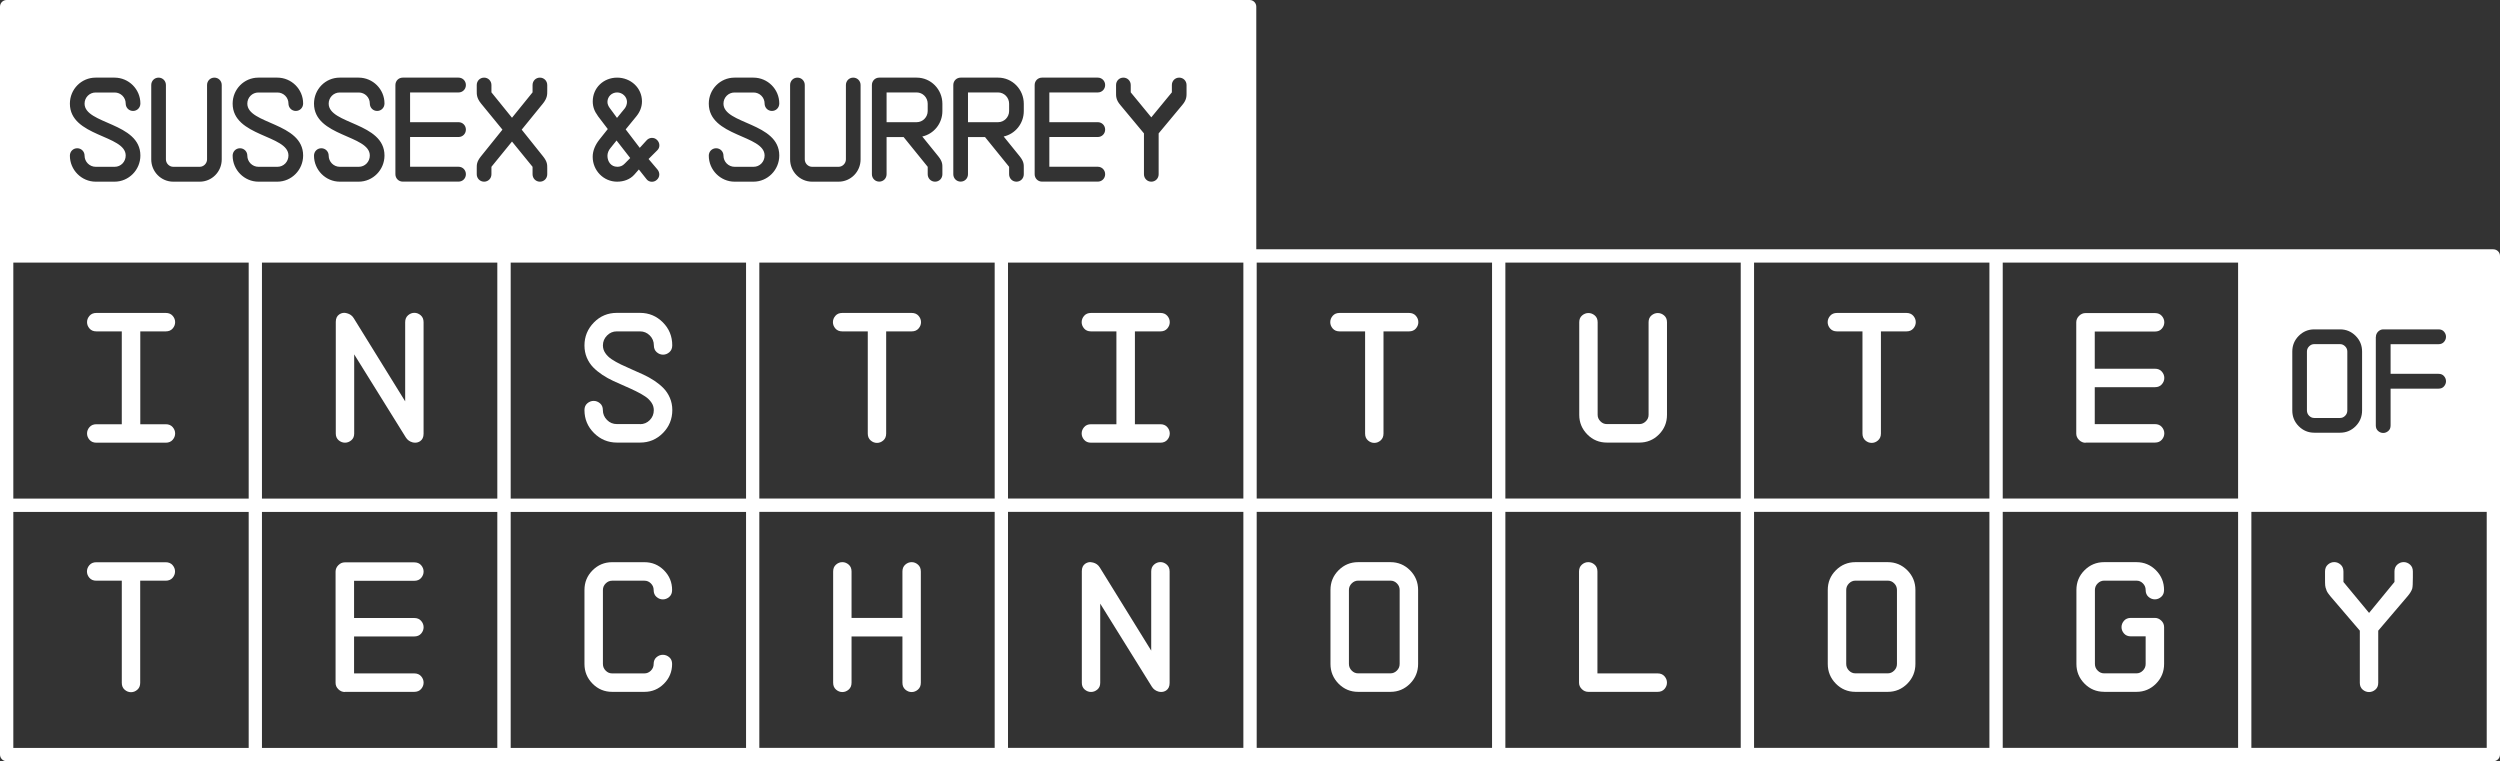 <svg width="312" height="95" viewBox="0 0 312 95" fill="none" xmlns="http://www.w3.org/2000/svg">
<rect x="0" y="0" width="312" height="95" fill="#333333" stroke="none"/>
<g clip-path="url(#clip0_6356_14874)">
<path d="M125.938 13.858V12.946C125.938 12.166 125.316 11.537 124.563 11.537H120.805V15.249H124.563C125.316 15.249 125.938 14.62 125.938 13.858Z" fill="white"/>
<path d="M77.001 14.714L77.973 13.525C78.118 13.343 78.249 13.022 78.249 12.726C78.249 12.078 77.678 11.537 77.02 11.537C76.323 11.537 75.809 12.078 75.809 12.726C75.809 12.984 75.915 13.229 76.085 13.468L77.001 14.714Z" fill="white"/>
<path d="M115.777 13.858V12.946C115.777 12.166 115.156 11.537 114.403 11.537H110.645V15.249H114.403C115.156 15.249 115.777 14.62 115.777 13.858Z" fill="white"/>
<path d="M77.02 20.817C77.384 20.817 77.697 20.704 77.955 20.427L78.651 19.723L76.944 17.533L76.172 18.496C75.953 18.754 75.809 19.106 75.809 19.439C75.809 20.182 76.267 20.811 77.02 20.811V20.817Z" fill="white"/>
<path d="M311.172 31.109H156.784V0.83C156.784 0.371 156.414 0 155.956 0H0.828C0.37 0 0 0.371 0 0.83V94.17C0 94.629 0.37 95 0.828 95H311.172C311.63 95 312 94.629 312 94.17V31.946C312 31.486 311.63 31.115 311.172 31.115V31.109ZM139.284 11.525V10.613C139.284 10.091 139.685 9.688 140.2 9.688C140.714 9.688 141.116 10.097 141.116 10.613V11.525L143.682 14.645L146.249 11.525V10.613C146.249 10.091 146.65 9.688 147.165 9.688C147.68 9.688 148.081 10.097 148.081 10.613V11.525C148.081 11.972 148.119 12.437 147.548 13.104L144.599 16.646V21.748C144.599 22.27 144.197 22.673 143.682 22.673C143.168 22.673 142.766 22.264 142.766 21.748V16.646L139.817 13.104C139.246 12.437 139.284 11.972 139.284 11.525ZM129.125 10.613C129.125 10.091 129.526 9.688 130.041 9.688H137.006C137.52 9.688 137.922 10.097 137.922 10.613C137.922 11.129 137.52 11.538 137.006 11.538H130.957V15.249H137.006C137.52 15.249 137.922 15.658 137.922 16.174C137.922 16.69 137.52 17.099 137.006 17.099H130.957V20.811H137.006C137.52 20.811 137.922 21.22 137.922 21.742C137.922 22.264 137.52 22.666 137.006 22.666H130.041C129.526 22.666 129.125 22.258 129.125 21.742V10.613ZM118.972 10.613C118.972 10.091 119.373 9.688 119.888 9.688H124.563C126.339 9.688 127.769 11.154 127.769 12.953V13.865C127.769 15.425 126.69 16.721 125.259 17.036L127.255 19.502C127.807 20.188 127.769 20.559 127.769 21.006V21.748C127.769 22.27 127.368 22.673 126.853 22.673C126.339 22.673 125.937 22.264 125.937 21.748V20.817L122.931 17.105H120.804V21.742C120.804 22.264 120.403 22.666 119.888 22.666C119.373 22.666 118.972 22.258 118.972 21.742V10.613ZM108.813 10.613C108.813 10.091 109.214 9.688 109.729 9.688H114.404C116.18 9.688 117.61 11.154 117.61 12.953V13.865C117.61 15.425 116.531 16.721 115.1 17.036L117.096 19.502C117.648 20.188 117.61 20.559 117.61 21.006V21.748C117.61 22.27 117.209 22.673 116.694 22.673C116.18 22.673 115.778 22.264 115.778 21.748V20.817L112.772 17.105H110.645V21.742C110.645 22.264 110.244 22.666 109.729 22.666C109.214 22.666 108.813 22.258 108.813 21.742V10.613ZM98.604 10.613C98.604 10.091 99.005 9.688 99.52 9.688C100.034 9.688 100.436 10.097 100.436 10.613V19.892C100.436 20.395 100.856 20.817 101.352 20.817H104.653C105.148 20.817 105.569 20.389 105.569 19.892V10.613C105.569 10.091 105.97 9.688 106.485 9.688C106.999 9.688 107.401 10.097 107.401 10.613V19.892C107.401 21.433 106.171 22.673 104.653 22.673H101.352C99.834 22.673 98.604 21.427 98.604 19.892V10.613ZM74.596 14.438C74.194 13.897 73.975 13.343 73.975 12.657C73.975 10.953 75.33 9.688 77.018 9.688C78.706 9.688 80.118 10.953 80.118 12.657C80.118 13.343 79.861 13.972 79.421 14.513L78.085 16.149L79.842 18.451L80.701 17.508C81.034 17.137 81.618 17.099 81.981 17.451C82.364 17.803 82.402 18.395 82.038 18.747L80.94 19.842L82.038 21.138C82.371 21.528 82.371 22.081 81.981 22.434C81.618 22.786 81.009 22.767 80.701 22.377L79.729 21.15L79.177 21.779C78.624 22.409 77.821 22.673 77.012 22.673C75.324 22.673 73.968 21.282 73.968 19.571C73.968 18.791 74.301 18.068 74.79 17.439L75.851 16.105L74.583 14.438H74.596ZM59.498 21.006C59.498 20.559 59.48 20.188 60.032 19.502L62.705 16.18L60.032 12.915C59.48 12.23 59.498 11.783 59.498 11.336V10.613C59.498 10.091 59.9 9.688 60.415 9.688C60.929 9.688 61.331 10.097 61.331 10.613V11.525L63.897 14.696L66.464 11.525V10.613C66.464 10.091 66.865 9.688 67.38 9.688C67.894 9.688 68.296 10.097 68.296 10.613V11.336C68.296 11.783 68.315 12.23 67.763 12.915L65.108 16.18L67.763 19.502C68.315 20.188 68.296 20.559 68.296 21.006V21.748C68.296 22.27 67.894 22.673 67.38 22.673C66.865 22.673 66.464 22.264 66.464 21.748V20.817L63.897 17.665L61.331 20.817V21.748C61.331 22.27 60.929 22.673 60.415 22.673C59.9 22.673 59.498 22.264 59.498 21.748V21.006ZM49.346 10.613C49.346 10.091 49.747 9.688 50.262 9.688H57.227C57.742 9.688 58.143 10.097 58.143 10.613C58.143 11.129 57.742 11.538 57.227 11.538H51.178V15.249H57.227C57.742 15.249 58.143 15.658 58.143 16.174C58.143 16.69 57.742 17.099 57.227 17.099H51.178V20.811H57.227C57.742 20.811 58.143 21.22 58.143 21.742C58.143 22.264 57.742 22.666 57.227 22.666H50.262C49.747 22.666 49.346 22.258 49.346 21.742V10.613ZM39.187 12.934C39.187 11.135 40.617 9.688 42.393 9.688H44.759C46.535 9.688 47.984 11.135 47.984 12.915C47.984 13.438 47.583 13.846 47.068 13.846C46.553 13.846 46.152 13.438 46.152 12.915C46.152 12.154 45.531 11.544 44.778 11.544H42.393C41.64 11.544 41.019 12.154 41.019 12.934C41.019 15.514 47.984 15.274 47.984 19.408C47.984 21.207 46.535 22.673 44.759 22.673H42.412C40.636 22.673 39.187 21.207 39.187 19.427C39.187 18.904 39.588 18.502 40.103 18.502C40.617 18.502 41.019 18.911 41.019 19.427C41.019 20.188 41.64 20.817 42.412 20.817H44.778C45.549 20.817 46.152 20.188 46.152 19.408C46.152 16.828 39.187 17.067 39.187 12.934ZM18.875 10.613C18.875 10.091 19.276 9.688 19.791 9.688C20.305 9.688 20.707 10.097 20.707 10.613V19.892C20.707 20.395 21.128 20.817 21.623 20.817H24.924C25.42 20.817 25.84 20.389 25.84 19.892V10.613C25.84 10.091 26.242 9.688 26.756 9.688C27.271 9.688 27.672 10.097 27.672 10.613V19.892C27.672 21.433 26.442 22.673 24.924 22.673H21.623C20.105 22.673 18.875 21.427 18.875 19.892V10.613ZM8.722 12.934C8.722 11.135 10.153 9.688 11.929 9.688H14.294C16.07 9.688 17.52 11.135 17.52 12.915C17.52 13.438 17.118 13.846 16.603 13.846C16.089 13.846 15.687 13.438 15.687 12.915C15.687 12.154 15.066 11.544 14.313 11.544H11.929C11.176 11.544 10.554 12.154 10.554 12.934C10.554 15.514 17.52 15.274 17.52 19.408C17.52 21.207 16.07 22.673 14.294 22.673H11.947C10.172 22.673 8.722 21.207 8.722 19.427C8.722 18.904 9.124 18.502 9.638 18.502C10.153 18.502 10.554 18.911 10.554 19.427C10.554 20.188 11.176 20.817 11.947 20.817H14.313C15.085 20.817 15.687 20.188 15.687 19.408C15.687 16.828 8.722 17.067 8.722 12.934ZM31.036 93.339H1.663V63.891H31.036V93.339ZM31.036 62.224H1.663V32.776H31.036V62.224ZM29.034 19.427C29.034 18.904 29.436 18.502 29.95 18.502C30.465 18.502 30.866 18.911 30.866 19.427C30.866 20.188 31.487 20.817 32.259 20.817H34.625C35.397 20.817 35.999 20.188 35.999 19.408C35.999 16.828 29.034 17.067 29.034 12.934C29.034 11.135 30.465 9.688 32.24 9.688H34.606C36.382 9.688 37.831 11.135 37.831 12.915C37.831 13.438 37.43 13.846 36.915 13.846C36.401 13.846 35.999 13.438 35.999 12.915C35.999 12.154 35.378 11.544 34.625 11.544H32.24C31.487 11.544 30.866 12.154 30.866 12.934C30.866 15.514 37.831 15.274 37.831 19.408C37.831 21.207 36.382 22.673 34.606 22.673H32.259C30.483 22.673 29.034 21.207 29.034 19.427ZM62.071 93.339H32.692V63.891H62.065V93.339H62.071ZM62.071 62.224H32.692V32.776H62.065V62.224H62.071ZM93.107 93.339H63.734V63.891H93.107V93.339ZM93.107 62.224H63.734V32.776H93.107V62.224ZM91.682 22.673C89.907 22.673 88.457 21.207 88.457 19.427C88.457 18.904 88.859 18.502 89.373 18.502C89.888 18.502 90.289 18.911 90.289 19.427C90.289 20.188 90.911 20.817 91.682 20.817H94.048C94.82 20.817 95.422 20.188 95.422 19.408C95.422 16.828 88.457 17.067 88.457 12.934C88.457 11.135 89.888 9.688 91.664 9.688H94.029C95.805 9.688 97.254 11.135 97.254 12.915C97.254 13.438 96.853 13.846 96.338 13.846C95.824 13.846 95.422 13.438 95.422 12.915C95.422 12.154 94.801 11.544 94.048 11.544H91.664C90.911 11.544 90.289 12.154 90.289 12.934C90.289 15.514 97.254 15.274 97.254 19.408C97.254 21.207 95.805 22.673 94.029 22.673H91.682ZM124.136 93.333H94.763V63.885H124.136V93.333ZM124.136 62.218H94.763V32.776H124.136V62.224V62.218ZM155.172 93.333H125.799V63.885H155.172V93.333ZM155.172 62.218H125.799V32.776H155.172V62.224V62.218ZM186.207 93.333H156.835V63.885H186.207V93.333ZM186.207 62.218H156.835V32.776H186.207V62.224V62.218ZM217.243 93.333H187.87V63.885H217.243V93.333ZM217.243 62.218H187.87V32.776H217.243V62.224V62.218ZM248.279 93.333H218.906V63.885H248.279V93.333ZM248.279 62.218H218.906V32.776H248.279V62.224V62.218ZM279.314 93.333H249.941V63.885H279.314V93.333ZM279.314 62.218H249.941V32.776H279.314V62.224V62.218ZM296.514 42.03C296.514 41.785 296.608 41.571 296.79 41.382C296.978 41.2 297.191 41.105 297.436 41.105H304.332C304.627 41.105 304.853 41.2 305.016 41.395C305.179 41.583 305.261 41.797 305.261 42.03C305.261 42.263 305.179 42.47 305.016 42.665C304.853 42.854 304.621 42.955 304.332 42.955H298.346V46.654H304.332C304.627 46.654 304.853 46.748 305.016 46.943C305.179 47.132 305.261 47.346 305.261 47.579C305.261 47.811 305.179 48.019 305.016 48.214C304.853 48.409 304.621 48.503 304.332 48.503H298.346V53.102C298.346 53.398 298.252 53.624 298.057 53.788C297.869 53.951 297.656 54.033 297.423 54.033C297.191 54.033 296.984 53.951 296.79 53.788C296.601 53.624 296.501 53.392 296.501 53.102V42.049L296.514 42.03ZM286.078 43.873C286.078 43.106 286.348 42.452 286.882 41.917C287.421 41.376 288.068 41.105 288.827 41.105H292.04C292.799 41.105 293.445 41.376 293.985 41.917C294.524 42.458 294.788 43.106 294.788 43.873V51.227C294.788 51.995 294.518 52.649 293.985 53.19C293.445 53.731 292.799 54.002 292.04 54.002H288.827C288.068 54.002 287.421 53.731 286.882 53.19C286.342 52.649 286.078 51.995 286.078 51.227V43.873ZM310.343 93.333H280.971V63.885H310.343V93.333Z" fill="white"/>
<path d="M12.03 52.945C11.666 52.945 11.378 53.065 11.171 53.304C10.964 53.543 10.863 53.807 10.863 54.096C10.863 54.386 10.964 54.65 11.171 54.889C11.378 55.128 11.66 55.248 12.03 55.248H20.69C21.054 55.248 21.342 55.128 21.549 54.889C21.756 54.65 21.857 54.386 21.857 54.096C21.857 53.807 21.756 53.543 21.549 53.304C21.342 53.065 21.054 52.945 20.69 52.945H17.508V41.357H20.69C21.054 41.357 21.342 41.238 21.549 40.999C21.756 40.76 21.857 40.495 21.857 40.206C21.857 39.916 21.756 39.652 21.549 39.413C21.342 39.174 21.054 39.055 20.69 39.055H12.03C11.666 39.055 11.378 39.174 11.171 39.413C10.964 39.652 10.863 39.916 10.863 40.206C10.863 40.495 10.964 40.76 11.171 40.999C11.378 41.238 11.66 41.357 12.03 41.357H15.199V52.945H12.03Z" fill="white"/>
<path d="M43.055 55.247C43.343 55.247 43.607 55.146 43.845 54.945C44.084 54.743 44.203 54.467 44.203 54.108V44.225L50.647 54.592C50.842 54.901 51.118 55.102 51.475 55.203C51.595 55.234 51.708 55.247 51.814 55.247C52.04 55.247 52.247 55.184 52.435 55.058C52.718 54.863 52.862 54.555 52.862 54.133V40.211C52.862 39.84 52.743 39.557 52.505 39.349C52.266 39.142 52.002 39.041 51.714 39.041C51.425 39.041 51.162 39.142 50.923 39.349C50.685 39.557 50.566 39.84 50.566 40.211V50.088L44.146 39.708C43.952 39.393 43.676 39.192 43.312 39.098C43.199 39.066 43.086 39.047 42.973 39.041C42.741 39.041 42.528 39.11 42.333 39.242C42.051 39.437 41.906 39.746 41.906 40.167V54.108C41.906 54.46 42.026 54.737 42.264 54.945C42.502 55.146 42.766 55.247 43.055 55.247Z" fill="white"/>
<path d="M79.875 52.925H76.995C76.505 52.925 76.091 52.755 75.753 52.409C75.414 52.069 75.238 51.654 75.238 51.176C75.238 50.817 75.119 50.534 74.88 50.333C74.642 50.132 74.378 50.031 74.09 50.031C73.801 50.031 73.537 50.132 73.299 50.333C73.061 50.534 72.941 50.817 72.941 51.176C72.941 52.296 73.337 53.252 74.134 54.045C74.93 54.837 75.884 55.234 77.001 55.234H79.881C80.998 55.234 81.946 54.837 82.73 54.045C83.515 53.252 83.904 52.296 83.904 51.176C83.904 50.629 83.803 50.119 83.602 49.654C83.402 49.188 83.138 48.785 82.805 48.446C82.473 48.106 82.09 47.798 81.657 47.508C81.224 47.225 80.772 46.967 80.289 46.747C79.812 46.527 79.329 46.313 78.852 46.105C78.376 45.898 77.917 45.69 77.484 45.483C77.052 45.275 76.669 45.055 76.336 44.835C76.004 44.614 75.734 44.356 75.539 44.061C75.338 43.765 75.244 43.451 75.244 43.111C75.244 42.633 75.414 42.218 75.759 41.871C76.098 41.526 76.505 41.356 76.976 41.356H79.875C80.346 41.356 80.754 41.526 81.093 41.865C81.431 42.205 81.601 42.614 81.601 43.092C81.601 43.463 81.72 43.746 81.958 43.954C82.197 44.161 82.46 44.262 82.749 44.262C83.038 44.262 83.301 44.161 83.54 43.954C83.778 43.746 83.897 43.463 83.897 43.092C83.897 41.972 83.508 41.016 82.724 40.23C81.94 39.443 80.992 39.047 79.875 39.047H76.976C75.859 39.047 74.905 39.443 74.121 40.242C73.337 41.041 72.941 41.997 72.941 43.117C72.941 43.664 73.042 44.174 73.236 44.64C73.437 45.105 73.701 45.508 74.033 45.847C74.366 46.187 74.749 46.495 75.181 46.785C75.615 47.068 76.066 47.326 76.549 47.546C77.033 47.766 77.51 47.98 77.986 48.188C78.463 48.395 78.921 48.603 79.354 48.817C79.787 49.024 80.17 49.245 80.503 49.465C80.835 49.685 81.099 49.943 81.3 50.239C81.5 50.528 81.594 50.849 81.594 51.188C81.594 51.679 81.425 52.088 81.093 52.428C80.76 52.767 80.352 52.937 79.875 52.937V52.925Z" fill="white"/>
<path d="M105.129 41.357H108.298V54.103C108.298 54.474 108.417 54.757 108.655 54.965C108.894 55.172 109.157 55.273 109.446 55.273C109.735 55.273 109.998 55.172 110.237 54.965C110.475 54.757 110.594 54.468 110.594 54.103V41.357H113.776C114.14 41.357 114.428 41.238 114.635 40.999C114.842 40.76 114.943 40.495 114.943 40.206C114.943 39.916 114.842 39.652 114.635 39.413C114.428 39.174 114.14 39.055 113.776 39.055H105.116C104.746 39.055 104.464 39.174 104.257 39.413C104.05 39.652 103.949 39.916 103.949 40.206C103.949 40.495 104.05 40.76 104.257 40.999C104.464 41.238 104.752 41.357 105.116 41.357H105.129Z" fill="white"/>
<path d="M136.159 52.945C135.789 52.945 135.507 53.065 135.3 53.304C135.093 53.543 134.992 53.807 134.992 54.096C134.992 54.386 135.093 54.65 135.3 54.889C135.507 55.128 135.789 55.248 136.159 55.248H144.819C145.183 55.248 145.471 55.128 145.678 54.889C145.885 54.65 145.986 54.386 145.986 54.096C145.986 53.807 145.885 53.543 145.678 53.304C145.471 53.065 145.183 52.945 144.819 52.945H141.637V41.357H144.819C145.183 41.357 145.471 41.238 145.678 40.999C145.885 40.76 145.986 40.495 145.986 40.206C145.986 39.916 145.885 39.652 145.678 39.413C145.471 39.174 145.183 39.055 144.819 39.055H136.159C135.789 39.055 135.507 39.174 135.3 39.413C135.093 39.652 134.992 39.916 134.992 40.206C134.992 40.495 135.093 40.76 135.3 40.999C135.507 41.238 135.789 41.357 136.159 41.357H139.328V52.945H136.159Z" fill="white"/>
<path d="M167.195 41.357H170.364V54.103C170.364 54.474 170.483 54.757 170.722 54.965C170.96 55.172 171.224 55.273 171.512 55.273C171.801 55.273 172.065 55.172 172.303 54.965C172.542 54.757 172.661 54.468 172.661 54.103V41.357H175.842C176.206 41.357 176.495 41.238 176.702 40.999C176.909 40.76 177.009 40.495 177.009 40.206C177.009 39.916 176.909 39.652 176.702 39.413C176.495 39.174 176.206 39.055 175.842 39.055H167.183C166.813 39.055 166.53 39.174 166.323 39.413C166.116 39.652 166.016 39.916 166.016 40.206C166.016 40.495 166.116 40.76 166.323 40.999C166.53 41.238 166.819 41.357 167.183 41.357H167.195Z" fill="white"/>
<path d="M200.528 55.234H204.588C205.548 55.234 206.364 54.895 207.036 54.221C207.707 53.542 208.04 52.73 208.04 51.774V40.211C208.04 39.853 207.92 39.57 207.682 39.368C207.443 39.167 207.18 39.066 206.891 39.066C206.603 39.066 206.339 39.167 206.101 39.368C205.862 39.57 205.743 39.853 205.743 40.211V51.774C205.743 52.082 205.63 52.353 205.398 52.579C205.166 52.806 204.902 52.925 204.595 52.925H200.535C200.227 52.925 199.957 52.812 199.732 52.579C199.506 52.353 199.386 52.082 199.386 51.774V40.211C199.386 39.853 199.267 39.57 199.029 39.368C198.79 39.167 198.527 39.066 198.238 39.066C197.95 39.066 197.686 39.167 197.448 39.368C197.209 39.57 197.09 39.853 197.09 40.211V51.774C197.09 52.73 197.429 53.542 198.1 54.221C198.772 54.901 199.587 55.234 200.541 55.234H200.528Z" fill="white"/>
<path d="M229.267 41.357H232.436V54.103C232.436 54.474 232.555 54.757 232.794 54.965C233.032 55.172 233.296 55.273 233.584 55.273C233.873 55.273 234.136 55.172 234.375 54.965C234.613 54.757 234.739 54.468 234.739 54.103V41.357H237.92C238.29 41.357 238.573 41.238 238.78 40.999C238.987 40.76 239.087 40.495 239.087 40.206C239.087 39.916 238.987 39.652 238.78 39.413C238.573 39.174 238.284 39.055 237.92 39.055H229.261C228.891 39.055 228.608 39.174 228.401 39.413C228.194 39.652 228.094 39.916 228.094 40.206C228.094 40.495 228.194 40.76 228.401 40.999C228.608 41.238 228.897 41.357 229.261 41.357H229.267Z" fill="white"/>
<path d="M260.278 55.234H268.937C269.308 55.234 269.59 55.114 269.797 54.875C270.004 54.636 270.105 54.372 270.105 54.083C270.105 53.793 270.004 53.529 269.797 53.29C269.59 53.051 269.308 52.931 268.937 52.931H261.426V48.32H268.937C269.308 48.32 269.59 48.2 269.797 47.961C270.004 47.722 270.105 47.458 270.105 47.169C270.105 46.879 270.004 46.615 269.797 46.376C269.59 46.137 269.308 46.017 268.937 46.017H261.426V41.375H268.937C269.308 41.375 269.59 41.255 269.797 41.016C270.004 40.777 270.105 40.513 270.105 40.224C270.105 39.934 270.004 39.67 269.797 39.431C269.59 39.192 269.308 39.072 268.937 39.072H260.278C259.971 39.072 259.701 39.185 259.469 39.418C259.236 39.651 259.117 39.922 259.117 40.23V54.108C259.117 54.416 259.236 54.687 259.469 54.913C259.701 55.139 259.971 55.259 260.278 55.259V55.234Z" fill="white"/>
<path d="M12.031 72.471H15.2V85.216C15.2 85.587 15.319 85.87 15.558 86.078C15.796 86.285 16.06 86.386 16.348 86.386C16.637 86.386 16.901 86.285 17.139 86.078C17.377 85.87 17.497 85.587 17.497 85.216V72.471H20.678C21.042 72.471 21.331 72.351 21.538 72.112C21.745 71.873 21.845 71.609 21.845 71.319C21.845 71.03 21.745 70.766 21.538 70.527C21.331 70.287 21.042 70.168 20.678 70.168H12.019C11.655 70.168 11.366 70.287 11.159 70.527C10.952 70.766 10.852 71.03 10.852 71.319C10.852 71.609 10.952 71.873 11.159 72.112C11.366 72.351 11.649 72.471 12.019 72.471H12.031Z" fill="white"/>
<path d="M43.04 86.343H51.699C52.063 86.343 52.352 86.224 52.559 85.985C52.766 85.746 52.866 85.481 52.866 85.192C52.866 84.903 52.766 84.638 52.559 84.399C52.352 84.16 52.063 84.041 51.699 84.041H44.188V79.429H51.699C52.063 79.429 52.352 79.31 52.559 79.071C52.766 78.832 52.866 78.567 52.866 78.278C52.866 77.989 52.766 77.725 52.559 77.486C52.352 77.246 52.063 77.127 51.699 77.127H44.188V72.484H51.699C52.063 72.484 52.352 72.365 52.559 72.126C52.766 71.886 52.866 71.622 52.866 71.333C52.866 71.043 52.766 70.779 52.559 70.54C52.352 70.301 52.063 70.182 51.699 70.182H43.04C42.732 70.182 42.462 70.295 42.23 70.528C41.998 70.76 41.879 71.031 41.879 71.339V85.217C41.879 85.525 41.992 85.796 42.23 86.022C42.462 86.249 42.732 86.362 43.04 86.362V86.343Z" fill="white"/>
<path d="M76.393 86.343H80.427C81.381 86.343 82.191 86.003 82.868 85.323C83.54 84.644 83.879 83.82 83.879 82.864C83.879 82.505 83.759 82.222 83.521 82.021C83.282 81.819 83.019 81.719 82.724 81.719C82.429 81.719 82.172 81.819 81.933 82.021C81.695 82.222 81.576 82.505 81.576 82.864C81.576 83.184 81.463 83.461 81.231 83.694C81.005 83.921 80.735 84.04 80.427 84.04H76.393C76.085 84.04 75.815 83.927 75.589 83.694C75.364 83.468 75.244 83.191 75.244 82.864V73.635C75.244 73.32 75.357 73.043 75.589 72.817C75.815 72.59 76.085 72.471 76.393 72.471H80.427C80.741 72.471 81.011 72.584 81.237 72.817C81.463 73.043 81.576 73.32 81.576 73.635C81.576 74.006 81.695 74.289 81.933 74.497C82.172 74.704 82.435 74.805 82.724 74.805C83.013 74.805 83.276 74.704 83.521 74.497C83.759 74.289 83.879 74.006 83.879 73.635C83.879 72.672 83.54 71.854 82.868 71.175C82.191 70.496 81.381 70.162 80.427 70.162H76.393C75.439 70.162 74.629 70.502 73.952 71.175C73.274 71.854 72.941 72.672 72.941 73.635V82.864C72.941 83.826 73.28 84.644 73.952 85.323C74.623 86.003 75.439 86.343 76.393 86.343Z" fill="white"/>
<path d="M105.125 86.368C105.414 86.368 105.677 86.267 105.916 86.06C106.154 85.852 106.273 85.569 106.273 85.198V79.429H112.623V85.198C112.623 85.569 112.743 85.852 112.981 86.06C113.219 86.267 113.483 86.368 113.772 86.368C114.06 86.368 114.324 86.267 114.562 86.06C114.801 85.852 114.92 85.569 114.92 85.198V71.326C114.92 70.955 114.801 70.672 114.562 70.465C114.324 70.257 114.06 70.156 113.772 70.156C113.483 70.156 113.219 70.257 112.981 70.465C112.743 70.672 112.623 70.955 112.623 71.326V77.12H106.273V71.326C106.273 70.955 106.154 70.672 105.916 70.465C105.677 70.257 105.414 70.156 105.125 70.156C104.836 70.156 104.573 70.257 104.334 70.465C104.096 70.672 103.977 70.955 103.977 71.326V85.198C103.977 85.569 104.096 85.852 104.334 86.06C104.573 86.267 104.836 86.368 105.125 86.368Z" fill="white"/>
<path d="M136.16 86.356C136.449 86.356 136.712 86.255 136.951 86.054C137.189 85.853 137.308 85.576 137.308 85.217V75.334L143.753 85.702C143.947 86.01 144.223 86.211 144.581 86.312C144.7 86.343 144.813 86.356 144.92 86.356C145.146 86.356 145.353 86.293 145.541 86.167C145.823 85.972 145.968 85.664 145.968 85.242V71.32C145.968 70.949 145.848 70.666 145.61 70.459C145.372 70.251 145.108 70.15 144.819 70.15C144.531 70.15 144.267 70.251 144.029 70.459C143.79 70.666 143.671 70.949 143.671 71.32V81.197L137.252 70.817C137.057 70.503 136.781 70.301 136.417 70.207C136.304 70.176 136.191 70.157 136.078 70.15C135.846 70.15 135.633 70.22 135.438 70.352C135.156 70.547 135.012 70.855 135.012 71.276V85.217C135.012 85.57 135.131 85.846 135.369 86.054C135.608 86.255 135.871 86.356 136.16 86.356Z" fill="white"/>
<path d="M169.494 86.343H173.529C174.483 86.343 175.292 86.003 175.97 85.324C176.641 84.644 176.98 83.82 176.98 82.858V73.629C176.98 72.666 176.641 71.849 175.97 71.169C175.292 70.496 174.483 70.156 173.529 70.156H169.494C168.54 70.156 167.731 70.496 167.053 71.169C166.376 71.849 166.043 72.666 166.043 73.629V82.858C166.043 83.82 166.382 84.638 167.053 85.324C167.725 86.003 168.54 86.343 169.494 86.343ZM168.346 73.629C168.346 73.314 168.459 73.044 168.691 72.811C168.917 72.585 169.187 72.465 169.494 72.465H173.529C173.843 72.465 174.112 72.578 174.338 72.811C174.564 73.037 174.677 73.314 174.677 73.629V82.858C174.677 83.185 174.564 83.455 174.332 83.688C174.106 83.915 173.836 84.034 173.529 84.034H169.494C169.187 84.034 168.917 83.921 168.691 83.688C168.465 83.462 168.346 83.185 168.346 82.858V73.629Z" fill="white"/>
<path d="M198.211 86.343H206.87C207.234 86.343 207.523 86.223 207.73 85.984C207.937 85.745 208.037 85.481 208.037 85.192C208.037 84.902 207.937 84.638 207.73 84.399C207.523 84.16 207.234 84.04 206.87 84.04H199.359V71.326C199.359 70.962 199.24 70.672 199.001 70.465C198.763 70.257 198.499 70.156 198.211 70.156C197.922 70.156 197.659 70.257 197.42 70.465C197.182 70.672 197.062 70.962 197.062 71.326V85.198C197.062 85.506 197.182 85.777 197.414 86.003C197.646 86.23 197.916 86.343 198.223 86.343H198.211Z" fill="white"/>
<path d="M231.557 86.343H235.591C236.545 86.343 237.355 86.003 238.032 85.324C238.704 84.644 239.043 83.82 239.043 82.858V73.629C239.043 72.666 238.704 71.849 238.032 71.169C237.355 70.496 236.545 70.156 235.591 70.156H231.557C230.603 70.156 229.793 70.496 229.116 71.169C228.438 71.849 228.105 72.666 228.105 73.629V82.858C228.105 83.82 228.444 84.638 229.116 85.324C229.787 86.003 230.603 86.343 231.557 86.343ZM230.408 73.629C230.408 73.314 230.521 73.044 230.753 72.811C230.979 72.585 231.249 72.465 231.557 72.465H235.591C235.905 72.465 236.175 72.578 236.401 72.811C236.627 73.037 236.74 73.314 236.74 73.629V82.858C236.74 83.185 236.627 83.455 236.395 83.688C236.162 83.921 235.899 84.034 235.591 84.034H231.557C231.249 84.034 230.979 83.921 230.753 83.688C230.528 83.462 230.408 83.185 230.408 82.858V73.629Z" fill="white"/>
<path d="M262.594 86.343H266.629C267.583 86.343 268.392 86.003 269.07 85.324C269.741 84.644 270.08 83.82 270.08 82.864V78.265C270.08 77.957 269.967 77.686 269.735 77.46C269.503 77.234 269.239 77.114 268.932 77.114H265.932C265.568 77.114 265.28 77.234 265.073 77.473C264.866 77.712 264.765 77.976 264.765 78.265C264.765 78.555 264.866 78.819 265.073 79.058C265.28 79.297 265.568 79.417 265.932 79.417H267.777V82.858C267.777 83.179 267.664 83.455 267.432 83.688C267.2 83.921 266.936 84.034 266.629 84.034H262.594C262.287 84.034 262.017 83.921 261.791 83.688C261.559 83.462 261.446 83.185 261.446 82.858V73.629C261.446 73.314 261.559 73.037 261.791 72.811C262.017 72.585 262.287 72.465 262.594 72.465H266.629C266.943 72.465 267.213 72.578 267.438 72.811C267.664 73.037 267.777 73.314 267.777 73.629C267.777 74 267.896 74.283 268.135 74.491C268.373 74.698 268.637 74.799 268.926 74.799C269.214 74.799 269.478 74.698 269.716 74.491C269.955 74.283 270.074 74 270.074 73.629C270.074 72.666 269.735 71.849 269.064 71.169C268.386 70.49 267.576 70.156 266.623 70.156H262.588C261.634 70.156 260.825 70.496 260.147 71.169C259.469 71.849 259.137 72.666 259.137 73.629V82.858C259.137 83.82 259.476 84.638 260.147 85.317C260.818 85.997 261.634 86.337 262.588 86.337L262.594 86.343Z" fill="white"/>
<path d="M290.333 73.654C290.428 73.887 290.597 74.139 290.829 74.409L294.506 78.706V85.224C294.506 85.582 294.626 85.865 294.864 86.067C295.102 86.268 295.366 86.368 295.655 86.368C295.943 86.368 296.207 86.268 296.445 86.067C296.684 85.865 296.803 85.582 296.803 85.224V78.706L300.467 74.409C300.775 74.051 300.969 73.724 301.051 73.441C301.101 73.239 301.126 72.78 301.126 72.075V71.32C301.126 70.956 301.007 70.666 300.769 70.459C300.53 70.251 300.267 70.15 299.978 70.15C299.689 70.15 299.426 70.251 299.187 70.459C298.949 70.666 298.83 70.956 298.83 71.32V72.629L295.661 76.492L292.461 72.629V71.32C292.461 70.956 292.341 70.666 292.103 70.459C291.865 70.251 291.601 70.15 291.312 70.15C291.024 70.15 290.76 70.251 290.522 70.459C290.283 70.666 290.164 70.956 290.164 71.32V72.075C290.164 72.566 290.164 72.893 290.183 73.057C290.195 73.22 290.246 73.422 290.346 73.654H290.333Z" fill="white"/>
<path d="M288.822 52.163H292.035C292.28 52.163 292.493 52.075 292.675 51.887C292.857 51.704 292.945 51.484 292.945 51.226V43.872C292.945 43.62 292.857 43.407 292.675 43.224C292.493 43.042 292.28 42.947 292.029 42.947H288.816C288.571 42.947 288.358 43.042 288.176 43.224C287.994 43.407 287.906 43.627 287.906 43.872V51.226C287.906 51.484 288 51.704 288.176 51.887C288.358 52.069 288.571 52.163 288.816 52.163H288.822Z" fill="white"/>
</g>
<defs>
<clipPath id="clip0_6356_14874">
<rect width="312" height="95" fill="white"/>
</clipPath>
</defs>
</svg>

